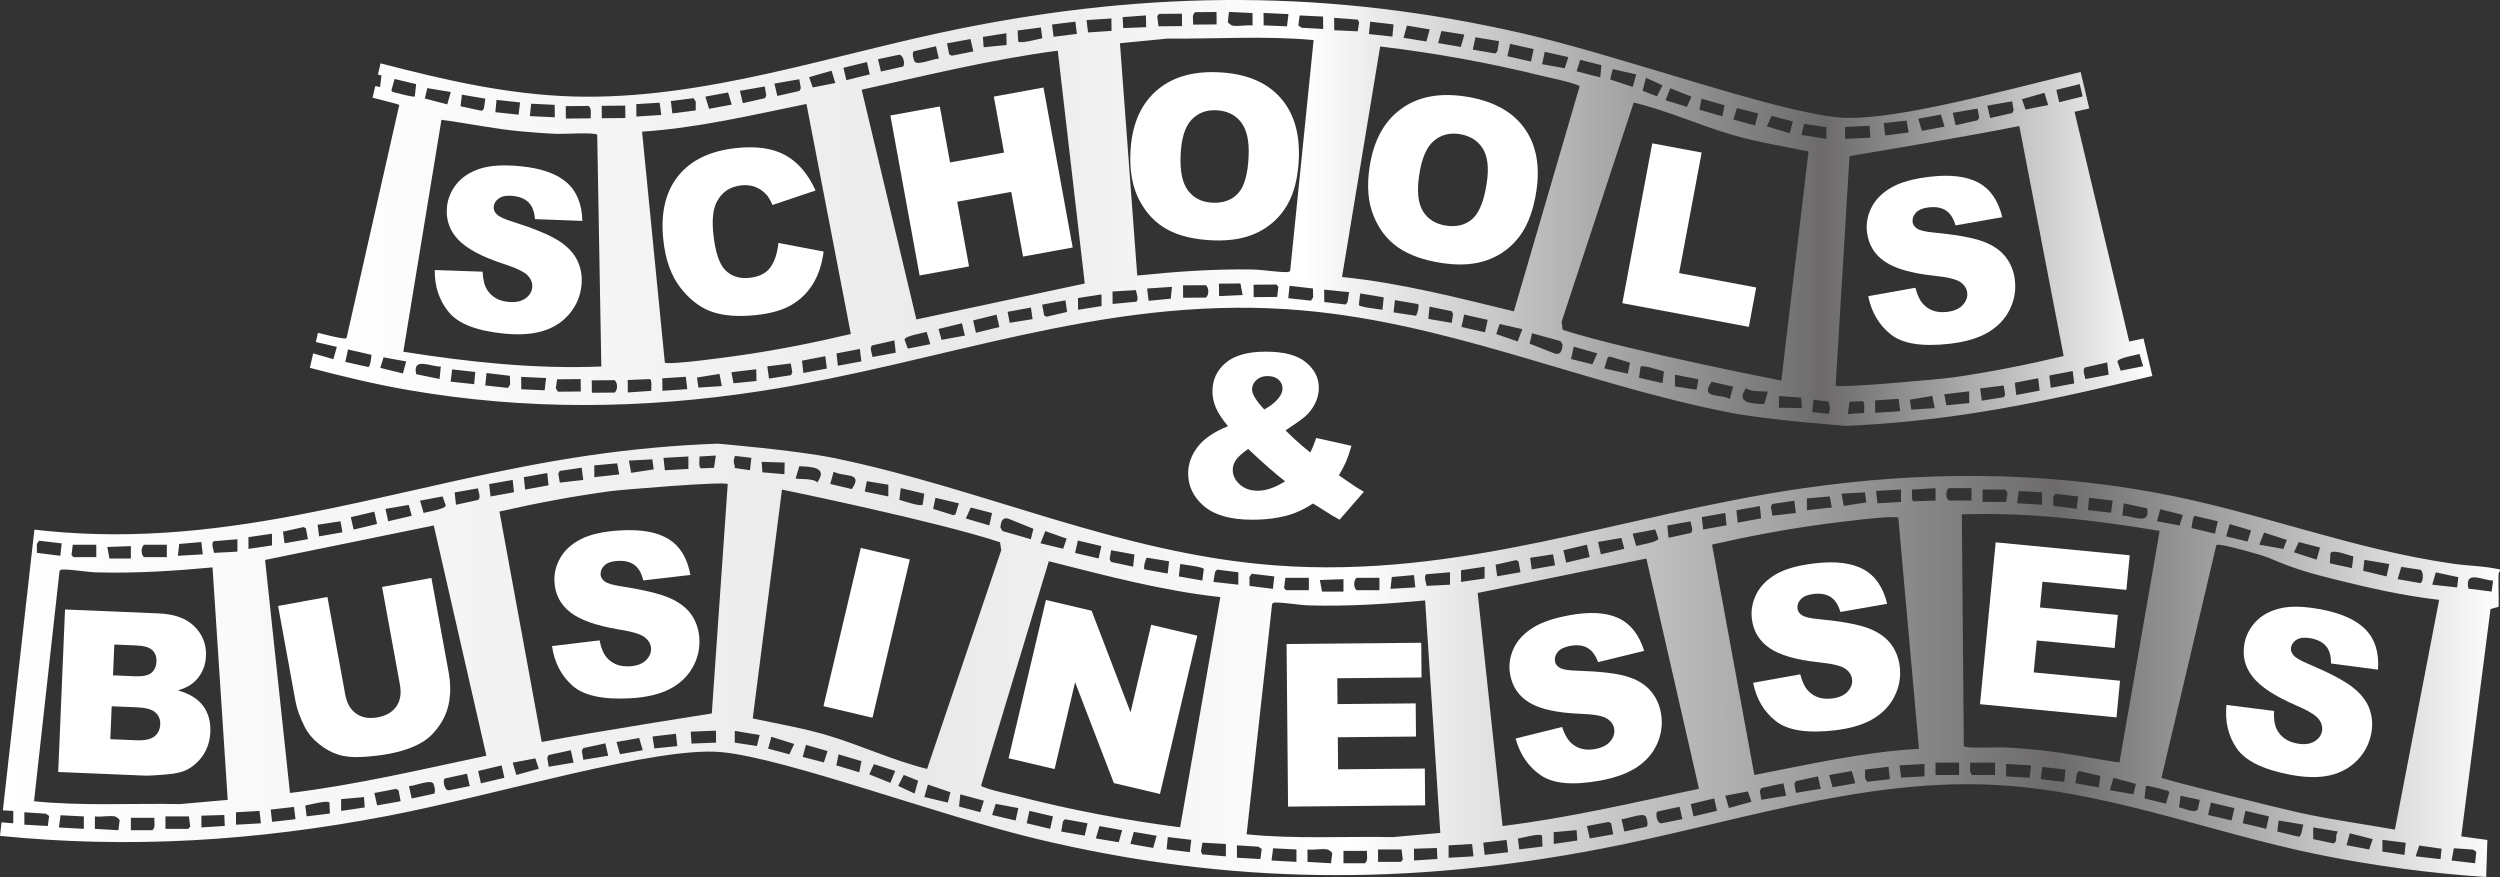 <?xml version="1.0" encoding="UTF-8"?> <svg xmlns="http://www.w3.org/2000/svg" xmlns:xlink="http://www.w3.org/1999/xlink" id="Layer_1" data-name="Layer 1" viewBox="0 0 792.315 277.962"><rect x="0" y="0" width="792.315" height="277.962" fill="#333333" stroke="none"/><defs><style> .cls-1 { fill: url(#linear-gradient-2); } .cls-2 { fill: url(#linear-gradient); } .cls-3 { fill: #fff; } </style><linearGradient id="linear-gradient" x1="0" y1="209.285" x2="792.315" y2="209.285" gradientUnits="userSpaceOnUse"><stop offset="0" stop-color="#fff"></stop><stop offset=".212" stop-color="#f3f2f3"></stop><stop offset=".369" stop-color="#e9e9ea"></stop><stop offset=".54" stop-color="#fff"></stop><stop offset=".822" stop-color="#6c6a6b"></stop><stop offset="1" stop-color="#fff"></stop></linearGradient><linearGradient id="linear-gradient-2" x1="98.197" y1="67.491" x2="682.139" y2="67.491" xlink:href="#linear-gradient"></linearGradient></defs><path class="cls-2" d="M.909,256.816l3.303.182v3.938h0s-3.729-.316-3.729-.316l-.482,4.289c40.728,4.09,80.786,1.75,123.036-6.369,34.675-6.663,85.227-22.144,105.697-20.163s68.937,20.13,100.145,27.57c60.686,14.468,117.274,14.822,178.46,3.064,40.143-7.714,81.279-21.928,122.554-20.355,36.311,1.384,69.754,15.014,104.894,22.184,17.498,3.569,35.318,5.916,53.143,7.122l.387-11.756-8.287-1.145,9.278-72.047,2.569-.718c.106-3.423-.142-6.884-.022-10.31.02-.583.457-.997.459-1.055.004-.146-.004-.291,0-.437-4.799-1.126-9.785-1.118-14.633-1.802-32.426-4.574-62.457-16.683-94.447-22.546-37.442-6.861-74.415-6.82-112.039-1.366-57.082,8.275-107.907,28.859-167.114,24.399-49.279-3.712-92.413-24.325-139.91-34.043-12.107-2.477-36.744-4.528-36.744-4.528-13.462.485-26.956,1.732-40.535,3.701-57.082,8.275-107.907,28.859-167.114,24.399-2.98-.224-5.937-.514-8.875-.856L.909,256.816ZM790.112,184.011h0l-.429,3.479-7.388-.94c-1.215-5.98,4.259-2.686,7.818-2.539ZM15.149,261.782h0l-7.427-.417-.005-3.932,6.797.439,1.063.718-.427,3.192ZM26.572,262.682l-7.897-.437.503-3.873,7.394.372v3.938ZM37.53,263.12l-7.455-.438.002-3.936c1.876.264,4.624-.363,6.357,0,.326.068,1.385.796,1.487,1.16l-.391,3.214ZM48.271,263.117h-6.795v-3.934h7.453c-.123,1.318.489,3.003-.658,3.934ZM59.672,262.68h-7.234v-3.934h7.453l.39,3.244-.609.69ZM63.841,262.239l-.025-3.73,7.274-.22.15,3.47-7.399.48ZM74.796,261.371v-3.938l7.451-.43.444,3.927-7.895.441ZM86.236,260.461h0l-.451-3.876,7.385-.851.484,3.889-7.418.838ZM97.181,258.721l-.429-3.434c1.207-.185,7.107-1.793,7.66-.932l.15,3.47-7.381.896ZM108.122,256.997l-.022-3.731,7.268-.652.215,3.29-7.461,1.093ZM119.525,255.254h0s-.884-3.934-.884-3.934l6.84-1.295.835.412.659,3.502-7.45,1.315ZM137.508,251.546l-7.022,1.521-.885-3.934c1.599.05,6.721-2.173,7.682-.882.313.42.946,2.846.225,3.295ZM142.473,250.423h0c-1.548.532-2.331-3.099-1.478-3.699l7.002-1.516.899,3.921-6.423,1.294ZM152.408,248.26h0l-.871-3.915,7.439-1.772.883,3.931-7.45,1.756ZM163.634,245.603h0s-1.149-3.902-1.149-3.902l7.172-1.343,1.12,3.277-7.142,1.968ZM173.897,243.002h0l-.466-2.838.449-.873,7.017-1.526.885,3.931-7.884,1.306ZM184.866,240.805h0l-.472-2.826.44-.882,7.024-1.518.885,3.932-7.876,1.294ZM196.494,239.024l-1.11-3.862,7.186-1.277,1.131,3.879-7.207,1.26ZM207.385,237.194l-.591-3.774,7.418-.888.452,3.925-7.279.737ZM219.153,235.663l-.247-3.785,7.999-.307.037,3.785-7.788.307ZM239.881,236.441l-7.026-1.086.017-3.719,7.885,1.308-.876,3.497ZM250.172,239.061l-6.733-1.797,1.019-3.762,7.242,2.278-1.528,3.281ZM261.116,241.624h-.001l-6.72-1.729,1.04-3.835,6.838,1.975-1.157,3.589ZM272.321,244.743l-7.27-2.168.714-3.499,7.249,2.144-.693,3.523ZM282.19,248.119l-6.691-2.706,1.464-3.237,6.744,2.159-1.517,3.784ZM289.855,251.503h0s-5.213-2.439-5.213-2.439l1.778-3.47,4.571,1.82-1.135,4.089ZM300.385,254.361h-.001l-7.436-1.767,1.129-3.95,7.131,2.425-.823,3.292ZM310.66,257.393h0l-6.723-1.762.416-3.877,7.47,2.007-1.162,3.632ZM310.954,248.863h0s21.441-70.994,21.441-70.994c17.94,4.515,35.889,9.358,54.367,11.366l-12.748,72.958c-17.25-2.217-34.437-5.46-51.27-9.799-3.16-.814-7.868-1.737-10.735-2.846-.401-.155-.919-.158-1.055-.685ZM321.866,260.043h0l-7.451-1.756,1.164-3.523,7.171,1.345-.883,3.934ZM332.826,262.666l-7.451-1.755.885-3.933,7.451,1.757-.885,3.931ZM343.774,264.84l-7.438-1.305.529-3.186.628-.715,7.177,1.284-.896,3.922ZM354.555,266.924h0s-7.257-1.204-7.257-1.204l1.157-3.901,7.179,1.285-1.078,3.82ZM365.464,268.731h-.001s-7.206-1.265-7.206-1.265l1.079-3.818,7.243,1.222-1.115,3.861ZM377.091,270.069h0s-7.367-.912-7.367-.912l.381-3.874,7.448.878-.462,3.908ZM388.515,271.407h-.001s-7.479-.633-7.479-.633l-.427-.894.475-2.82,7.432.409v3.938ZM399.452,272.254h0l-7.427-.417-.005-3.932,6.797.439,1.063.718-.427,3.192ZM410.875,273.154s-7.897-.437-7.897-.437l.503-3.873,7.394.372v3.938ZM421.834,273.592l-7.456-.438.002-3.936c1.876.264,4.624-.363,6.357,0,.326.068,1.385.796,1.487,1.16l-.391,3.214h0ZM432.574,273.589h-6.795v-3.934h7.453c-.123,1.318.489,3.003-.658,3.934ZM443.975,273.152h-7.234v-3.934h7.453l.39,3.244-.609.69ZM448.144,272.711l-.025-3.73,7.274-.22.15,3.47-7.399.48ZM459.099,271.843v-3.938l7.451-.43.444,3.927-7.895.441ZM470.539,270.933l-.451-3.876,7.385-.851.484,3.889-7.418.838ZM481.484,269.193l-.429-3.434c1.207-.185,7.107-1.793,7.66-.932l.15,3.47-7.381.896ZM492.425,267.469l-.022-3.731,7.268-.652.215,3.29-7.461,1.093ZM503.828,265.726h0s-.884-3.934-.884-3.934l6.84-1.295.835.412.659,3.502-7.45,1.315ZM521.811,262.018l-7.022,1.521-.885-3.934c1.599.05,6.721-2.173,7.682-.882.313.42.946,2.846.225,3.295ZM526.776,260.895h0c-1.548.532-2.331-3.099-1.478-3.699l7.002-1.516.899,3.921-6.423,1.294ZM536.711,258.732h0l-.871-3.915,7.439-1.772.883,3.931-7.45,1.756ZM547.937,256.075h-.001s-1.149-3.902-1.149-3.902l7.172-1.343,1.12,3.277-7.142,1.968ZM558.2,253.474h-.001l-.466-2.838.449-.873,7.017-1.526.885,3.931-7.884,1.306ZM569.169,251.277h-.001l-.472-2.826.44-.882,7.024-1.518.885,3.932-7.876,1.294ZM580.797,249.496l-1.11-3.862,7.186-1.277,1.131,3.879-7.207,1.26ZM591.792,247.77h0l-.718-1.06.024-2.818,7.418-.888.452,3.925-7.175.841ZM609.926,246.056l-7.408.386-.488-3.886,7.896-.438v3.938ZM620.884,245.617h-7.453v-3.934h7.453v3.934ZM632.284,245.617h-7.234c-1.146-.931-.535-2.615-.658-3.934h7.892v3.934ZM643.246,246.494l-7.457-.437v-3.938l7.893.442-.436,3.933ZM654.204,247.804h0s-7.454-.873-7.454-.873l.503-3.873,7.355.844-.404,3.902ZM665.163,249.551l-7.434-1.329.516-3.169.594-.695,6.796,1.525-.472,3.668ZM676.113,251.724l-7.441-1.3,1.149-3.903,7.103,1.919-.811,3.284ZM686.449,254.712h0s-6.806-1.673-6.806-1.673l.443-3.913c.361-.346,5.392,1.061,6.323,1.32.485.135.892.095,1.087.693l-1.047,3.573ZM696.524,256.55c-.996,1.309-4.555-.476-5.937-.662l.484-3.683,6.104,1.281-.652,3.064h0ZM707.239,260.03l-7.438-1.746.884-3.928,7.45,1.753-.896,3.921ZM718.213,262.665l-7.438-1.772.871-3.915,7.449,1.755-.882,3.932ZM728.535,265.182l-6.812-1.647.442-3.493,7.89,1.314c-.492.825-.505,3.686-1.52,3.826ZM739.501,267.295h0s-6.383-1.35-6.383-1.35l.007-3.721,7.891,1.319c-1.283,1.286.146,3.064-1.515,3.752ZM750.858,269.209l-7.192-1.347,1.052-3.77,7.248,1.845-1.108,3.272ZM762.029,270.932h0s-6.991-1.052-6.991-1.052l.01-3.724,7.387.937-.406,3.839ZM773.464,272.282h0s-7.896-.887-7.896-.887l1.154-3.428,7.07,1.015-.327,3.3ZM783.794,269.264h0s1.007.678,1.007.678l-.384,3.649-7.445-.882.717-3.886,6.104.441ZM771.979,181.399l7.134,1.532-.39,3.247-7.893-.879,1.149-3.9ZM761.024,179.65l6.007.917c1.171.358,1.04,4.005.039,4.245l-7.202-1.26,1.156-3.902ZM749.345,177.435h0s7.896,1.313,7.896,1.313l-.885,3.933-7.419-1.779.408-3.467ZM738.579,175.249h.001c.983-1.232,5.814.771,7.271,1.096l-.468,3.703-7.002-1.516.198-3.283ZM728.551,171.775l6.733,1.756-1.097,3.851-7.185-2.348,1.549-3.259ZM717.54,168.794l7.229,2.334-1.13,2.847-7.616-1.354,1.517-3.827ZM706.65,166.097h0s6.769,2.009,6.769,2.009l-1.099,3.517-6.804-1.633,1.134-3.893ZM703.847,172.718h0c2.408.258,13.259,3.215,15.512,4.201,7.441,3.257,12.766,4.757,20.861,6.774,10.797,2.691,21.731,5.151,32.806,6.417l-14.018,72.811c-9.818-1.737-19.749-3.085-29.502-5.201-8.037-1.744-44.022-10.722-44.469-11.227l17.369-73.686c.454-.334.954-.141,1.442-.089ZM695.624,163.515l7.25,1.685-.882,3.932-7.441-1.769c.112-.702.362-3.777,1.073-3.848ZM684.656,161.37h0s7.155,1.839,7.155,1.839l-1.062,3.329-7.159-1.36,1.066-3.808ZM673.06,159.511h0s7.393,1.589,7.393,1.589c1.182,5.631-4.68,2.25-7.835,2.347l.442-3.936ZM662.099,157.765h0l7.453.875-.5,3.874-7.333-.873.379-3.876ZM651.411,156.488h0s7.182.842,7.182.842l-.442,3.936-7.39-.94-.059-2.777.709-1.061ZM639.785,155.631l7.408.385v3.938l-7.896-.438.488-3.885ZM628.339,155.144h7.233l.681,1.103-.461,2.831h-7.453v-3.934ZM684.459,168.259l-12.747,73.392c-8.395-1.193-16.726-3.047-25.184-3.897-3.725-.374-7.647-.718-11.377-.896-1.965-.094-12.182.436-12.761-.391l-.632-73.457c21.073-.68,42,1.793,62.701,5.249ZM617.596,154.707h7.234v3.934h-7.234c-1.021-.873-1.021-3.06,0-3.934ZM605.984,155.15h-.001s7.451-.445,7.451-.445v3.938l-7.047.248c-.757-.537-.317-2.812-.403-3.741ZM602.472,155.142v3.938l-7.451.43-.445-3.927,7.896-.441ZM591.047,156.044l.428,3.19-7.139,1.095-.721-3.876,7.432-.409ZM579.909,157.311h0s.641,3.512.641,3.512l-7.888.872-.024-3.727,7.271-.657ZM577.76,166.133h0c3.156-.427,22.552-2.964,23.86-2.057l6.549,73.235c-17.657,1.007-34.894,4.951-52.174,8.309l-13.407-73.024c11.598-2.642,23.367-4.866,35.171-6.463ZM561.682,159.719l6.976-1.026.493,3.883-7.436.852-.472-2.826.44-.882h0ZM557.746,160.388h0s.399,3.895.399,3.895l-7.409,1.352-.431-3.926,7.441-1.321ZM546.785,162.572h.001l.408,3.906-7.42,1.343-.443-3.936,7.454-1.313ZM476.201,261.791h0s-7.888-73.862-7.888-73.862l53.464-10.92,16.674,72.971c-20.655,4.373-41.241,9.237-62.25,11.811ZM535.791,165.235h0c.085,1.01,1.06,2.934.043,3.687l-7.021,1.522-.408-3.905,7.385-1.304ZM524.579,167.794l1.004,2.881c-.131,1.167-5.745,1.973-7.022,2.358l-1.135-3.888,7.153-1.351ZM513.858,170.488l.927,3.444-7.436,1.743-.898-3.921,7.407-1.266ZM502.94,172.626h0s.87,3.913.87,3.913l-7.439,1.772-.882-3.932,7.451-1.753ZM492.204,175.68h.001l.642,3.487-7.405,1.296-.493-3.683,7.255-1.1ZM480.469,177.515l.771.347.646,3.491-7.405,1.296-.492-3.682,6.48-1.452ZM470.499,179.617h.001l.009,3.716-7.462,1.097-.01-3.716,7.462-1.097ZM452.06,181.996h0s7.482-.63,7.482-.63v3.938l-7.407.384c-.148-.958-1.02-3.055-.075-3.692ZM441.097,182.87l7.026-.613.435,3.9-7.873.458.413-3.745h-.001ZM429.945,183.116h7.234v3.934h-7.234c-1.021-.873-1.021-3.06,0-3.934ZM425.782,183.551l-.002,3.936h-6.796l-.683-3.666,7.481-.27ZM407.365,183.116h7.453v3.934h-7.234l-.624-.711.405-3.223ZM396.686,181.837h0s7.173.844,7.173.844l-.442,3.932-7.402-.922-.047-2.794.718-1.06ZM403.171,191.394h0c.299-.441.839-.436,1.324-.432,3.183.03,7.299.825,10.524.913,12.216.334,24.504-.457,36.639-1.575l4.813,73.67-15.11,1.332c-15.43-.283-30.926.666-46.275-.891l8.084-73.017ZM385.096,181.241h0s.618-.718.618-.718l6.747.843v3.937l-7.897-.878.532-3.184ZM374.046,178.743c1.153.205,7.3.904,7.47,1.604l-.465,3.646-7.447-1.314.442-3.936ZM363.495,176.75l7.022,1.139-.453,3.88-7.37-1.325c-.345-.501.277-3.351.801-3.694ZM352.134,174.387l7.398,1.34-.414,3.876-7.003-1.504-.447-.875.466-2.837ZM341.604,171.315h0s7.451,1.752,7.451,1.752l-.898,3.921-7.435-1.742.882-3.931ZM331.284,168.316h0s6.771,2.4,6.771,2.4l-1.116,3.192-7.179-1.722,1.524-3.87ZM319.423,164.326h.001l8.09,3.263-.824,3.291-9.017-2.591-.629-1.137c.172-1.515.442-3.24,2.379-2.826ZM307.669,160.849l6.736,1.747-.87,3.914-7.449-2.192,1.583-3.469ZM296.459,157.776l7.437,1.742-1.1,3.523-.68.225-6.375-1.985.718-3.505ZM285.481,154.705l7.453,1.752-.5,3.43c-.543.882-6.207-1.201-7.411-1.472l.458-3.71ZM274.728,152.504h0s6.813,1.106,6.813,1.106l-.007,3.721-7.456-1.531.65-3.296ZM264.211,149.476c3.113,1.839,9.636-.033,5.731,5.524l-6.814-1.621,1.083-3.903ZM253.317,147.766h.001c3.694.135,9.342.271,5.639,5.174-.651-1.406-6.549-1.046-6.801-1.293l1.161-3.881ZM248.677,146.593l-.074,3.693-6.989-.599-.224-3.312,7.287.218ZM247.831,155.163s48.902,10.01,69.114,16.688l.369,2.535-23.491,69.305c-10.693-2.638-20.939-7.466-31.486-10.626-7.67-2.298-15.936-3.68-23.774-5.369l9.268-72.532ZM232.855,144.826v-.348l5.272.617-.439,3.933-4.833-.697v-.75c-.421-.808-.421-1.945,0-2.754ZM221.681,144.678h0s5.186-.31,5.186-.31l-.582,3.903-4.201.148c-.757-.537-.317-2.812-.403-3.741ZM218.169,144.67v3.938l-7.451.43-.445-3.927,7.896-.441ZM206.744,145.572l.428,3.19-7.139,1.095-.721-3.876,7.432-.409ZM195.606,146.839h0s.641,3.512.641,3.512l-7.888.872-.024-3.727,7.271-.657ZM193.457,155.661h0c3.156-.427,35.873-3.158,37.181-2.251l-5.053,72.702s-37.997,5.947-53.893,9.036l-13.407-73.024c11.598-2.642,23.367-4.866,35.171-6.463ZM177.379,149.247l6.976-1.026.493,3.883-7.436.852-.472-2.826.44-.882h0ZM173.443,149.916h0s.399,3.895.399,3.895l-7.409,1.352-.431-3.926,7.441-1.321ZM162.482,152.1h0l.408,3.906-7.42,1.343-.443-3.936,7.454-1.313ZM91.898,251.319h0s-7.888-73.862-7.888-73.862l53.464-10.92,16.674,72.971c-20.655,4.373-41.241,9.237-62.25,11.811ZM151.488,154.763h0c.085,1.01,1.06,2.934.043,3.687l-7.021,1.522-.408-3.905,7.385-1.304ZM140.276,157.322h0l1.004,2.881c-.131,1.167-5.745,1.973-7.022,2.358l-1.135-3.888,7.153-1.351ZM129.555,160.016l.927,3.444-7.436,1.743-.898-3.921,7.407-1.266ZM118.637,162.154h0s.87,3.913.87,3.913l-7.439,1.772-.882-3.932,7.451-1.753ZM107.901,165.208h0l.642,3.487-7.405,1.296-.493-3.683,7.255-1.1ZM96.166,167.043l.771.347.646,3.491-7.405,1.296-.492-3.682s6.48-1.452,6.48-1.452ZM86.196,169.145h0l.009,3.716-7.462,1.097-.01-3.716,7.462-1.097ZM67.757,171.524h0s7.482-.63,7.482-.63v3.938l-7.407.384c-.148-.958-1.02-3.055-.075-3.692ZM56.794,172.398l7.026-.613.435,3.9-7.873.458.413-3.745h0ZM45.642,172.644h7.234v3.934h-7.234c-1.021-.873-1.021-3.06,0-3.934ZM41.479,173.079h0l-.002,3.936h-6.796l-.683-3.666,7.481-.27ZM23.062,172.644h7.453v3.934h-7.234l-.624-.711.405-3.223ZM20.193,180.49c3.183.03,7.299.825,10.524.913,12.216.334,24.504-.457,36.639-1.575l4.813,73.67-15.11,1.332c-15.43-.283-30.926.666-46.275-.891l8.084-73.017h0c.299-.441.839-.436,1.324-.432ZM19.556,172.209l-.442,3.932-7.402-.922-.047-2.794.718-1.06h0s7.173.844,7.173.844Z"></path><path class="cls-3" d="M20.609,193.163l29.787,1.25c4.964.208,8.724,1.598,11.278,4.168,2.554,2.57,3.756,5.67,3.604,9.3-.128,3.044-1.186,5.615-3.174,7.713-1.326,1.399-3.223,2.469-5.694,3.21,3.663,1.046,6.321,2.688,7.974,4.927s2.412,4.998,2.275,8.276c-.112,2.669-.833,5.044-2.164,7.122-1.331,2.079-3.099,3.694-5.306,4.845-1.367.717-3.405,1.194-6.112,1.433-3.602.318-5.989.452-7.16.403l-27.468-1.153,2.161-51.493ZM34.965,234.265l8.114.341c2.74.114,4.692-.29,5.856-1.215,1.165-.924,1.782-2.206,1.85-3.846.064-1.521-.441-2.769-1.514-3.74-1.074-.972-3.003-1.517-5.79-1.633l-8.079-.339-.438,10.432ZM35.814,214.034l6.919.29c2.482.104,4.227-.25,5.235-1.064,1.007-.814,1.545-2.029,1.613-3.645.063-1.498-.375-2.69-1.31-3.574-.937-.884-2.611-1.376-5.023-1.478l-7.025-.295-.41,9.766Z"></path><path class="cls-3" d="M121.09,186.018l15.633-2.854,5.516,30.207c.547,2.996.597,5.909.148,8.741-.447,2.832-1.487,5.427-3.117,7.783-1.63,2.357-3.467,4.139-5.51,5.345-2.838,1.685-6.389,2.917-10.654,3.696-2.468.451-5.19.769-8.171.956-2.979.187-5.543-.053-7.689-.721-2.146-.667-4.206-1.797-6.176-3.39-1.971-1.592-3.438-3.336-4.404-5.231-1.558-3.049-2.563-5.817-3.018-8.306l-5.516-30.207,15.632-2.854,5.647,30.926c.504,2.764,1.665,4.785,3.482,6.059,1.817,1.276,4.086,1.664,6.807,1.167,2.698-.493,4.673-1.645,5.927-3.457,1.254-1.812,1.624-4.123,1.11-6.933l-5.647-30.926Z"></path><path class="cls-3" d="M174.949,204.762l15.073-1.812c.468,2.438,1.242,4.272,2.322,5.501,1.756,1.989,4.155,2.896,7.197,2.723,2.27-.129,3.989-.762,5.156-1.897,1.168-1.135,1.711-2.404,1.631-3.808-.076-1.333-.729-2.494-1.959-3.48-1.23-.986-4.002-1.825-8.313-2.518-7.062-1.168-12.155-2.967-15.274-5.395-3.145-2.426-4.83-5.651-5.061-9.676-.151-2.644.473-5.186,1.871-7.625,1.397-2.439,3.598-4.419,6.598-5.941,2.999-1.521,7.18-2.435,12.538-2.741,6.575-.375,11.658.561,15.249,2.808,3.591,2.248,5.867,6.021,6.827,11.318l-14.938,1.734c-.53-2.294-1.463-3.931-2.798-4.911-1.336-.98-3.127-1.406-5.373-1.277-1.849.106-3.219.577-4.109,1.415-.892.838-1.305,1.817-1.241,2.94.047.819.476,1.535,1.285,2.146.788.636,2.603,1.166,5.443,1.59,7.035,1.101,12.101,2.332,15.194,3.692,3.094,1.361,5.391,3.138,6.89,5.328,1.498,2.192,2.328,4.691,2.488,7.5.188,3.299-.55,6.394-2.216,9.282-1.666,2.89-4.096,5.147-7.29,6.773-3.194,1.626-7.282,2.582-12.267,2.867-8.752.5-14.908-.838-18.47-4.015-3.562-3.177-5.715-7.35-6.455-12.519Z"></path><path class="cls-3" d="M272.81,173.649l15.535,3.665-11.834,50.162-15.535-3.665,11.834-50.162Z"></path><path class="cls-3" d="M331.482,190.148l14.474,3.415,12.341,32.207,6.547-27.752,14.61,3.447-11.834,50.162-14.61-3.447-12.288-31.974-6.498,27.543-14.577-3.439,11.834-50.162Z"></path><path class="cls-3" d="M407.75,204.095l42.678-.386.1,11.003-26.717.242.074,8.191,24.784-.225.095,10.511-24.784.225.092,10.16,27.491-.249.105,11.671-43.451.394-.466-51.537Z"></path><path class="cls-3" d="M480.338,234.055l14.735-3.655c.765,2.362,1.759,4.087,2.982,5.173,1.987,1.758,4.481,2.362,7.479,1.815,2.236-.408,3.864-1.247,4.883-2.518,1.019-1.27,1.402-2.597,1.149-3.98-.24-1.314-1.031-2.385-2.373-3.212-1.344-.827-4.196-1.318-8.561-1.475-7.152-.29-12.428-1.447-15.822-3.472-3.419-2.021-5.49-5.014-6.214-8.979-.477-2.605-.171-5.205.916-7.797,1.087-2.593,3.026-4.829,5.815-6.708,2.79-1.879,6.825-3.301,12.104-4.266,6.479-1.183,11.639-.88,15.479.908s6.564,5.252,8.17,10.391l-14.609,3.562c-.81-2.211-1.937-3.72-3.383-4.528s-3.275-1.01-5.489-.606c-1.821.333-3.123.97-3.904,1.911s-1.07,1.964-.868,3.071c.147.807.66,1.464,1.539,1.97.859.534,2.726.837,5.598.908,7.117.225,12.295.823,15.533,1.792,3.238.969,5.737,2.449,7.494,4.439s2.889,4.368,3.394,7.136c.594,3.25.242,6.412-1.056,9.484-1.297,3.073-3.431,5.612-6.399,7.62-2.97,2.007-6.909,3.459-11.819,4.356-8.624,1.574-14.898,1.005-18.825-1.709-3.926-2.713-6.576-6.589-7.948-11.628Z"></path><path class="cls-3" d="M555.606,216.393l14.944-2.678c.607,2.407,1.486,4.194,2.635,5.358,1.868,1.885,4.316,2.652,7.343,2.304,2.259-.26,3.938-.99,5.038-2.191,1.101-1.2,1.57-2.499,1.409-3.896-.152-1.327-.872-2.448-2.156-3.361-1.286-.914-4.101-1.592-8.445-2.035-7.118-.76-12.306-2.262-15.56-4.506-3.278-2.241-5.147-5.364-5.609-9.369-.303-2.631.173-5.205,1.429-7.72,1.255-2.515,3.337-4.619,6.244-6.311s7.027-2.845,12.359-3.459c6.543-.754,11.671-.111,15.386,1.925,3.715,2.038,6.204,5.673,7.468,10.906l-14.812,2.592c-.662-2.259-1.688-3.84-3.077-4.741-1.39-.902-3.202-1.224-5.437-.966-1.84.212-3.181.762-4.021,1.649-.842.888-1.198,1.89-1.069,3.007.094.815.562,1.504,1.406,2.068.823.589,2.665,1.014,5.525,1.274,7.087.693,12.215,1.63,15.383,2.811,3.167,1.18,5.562,2.821,7.185,4.922,1.622,2.102,2.595,4.549,2.917,7.343.378,3.283-.182,6.415-1.678,9.395-1.497,2.98-3.793,5.374-6.888,7.182-3.096,1.807-7.122,2.997-12.081,3.568-8.709,1.003-14.932.022-18.671-2.944s-6.128-7.008-7.166-12.126Z"></path><path class="cls-3" d="M705.638,223.408l15.061,1.915c-.14,2.479.164,4.446.911,5.901,1.22,2.357,3.326,3.822,6.318,4.395,2.232.427,4.054.233,5.463-.583s2.246-1.915,2.51-3.297c.251-1.312-.1-2.597-1.053-3.853s-3.436-2.744-7.449-4.467c-6.565-2.854-11.065-5.84-13.5-8.954-2.458-3.119-3.307-6.658-2.55-10.618.498-2.601,1.722-4.914,3.672-6.938,1.95-2.025,4.565-3.41,7.847-4.155,3.279-.744,7.556-.612,12.828.396,6.468,1.237,11.169,3.384,14.105,6.438,2.936,3.056,4.223,7.27,3.863,12.641l-14.909-1.957c.044-2.354-.461-4.169-1.518-5.445-1.058-1.275-2.69-2.125-4.9-2.548-1.818-.348-3.262-.224-4.33.371-1.068.596-1.708,1.445-1.919,2.55-.154.807.087,1.604.723,2.394.609.809,2.24,1.766,4.893,2.868,6.555,2.782,11.167,5.21,13.837,7.282,2.669,2.074,4.464,4.357,5.384,6.847.919,2.491,1.115,5.117.587,7.88-.621,3.246-2.092,6.066-4.411,8.463-2.32,2.396-5.227,3.993-8.721,4.792s-7.691.729-12.595-.208c-8.61-1.647-14.255-4.445-16.936-8.395-2.681-3.948-3.751-8.521-3.211-13.715Z"></path><path class="cls-3" d="M632.483,171.877l42.481,4.111-1.06,10.953-26.595-2.574-.789,8.153,24.67,2.388-1.013,10.463-24.67-2.388-.979,10.113,27.364,2.648-1.125,11.617-43.251-4.186,4.964-51.3Z"></path><path class="cls-3" d="M137.782,85.583l15.173.515c.09,2.481.574,4.413,1.453,5.793,1.431,2.234,3.664,3.498,6.697,3.791,2.262.219,4.058-.143,5.386-1.086,1.327-.943,2.059-2.114,2.194-3.514.129-1.33-.339-2.576-1.404-3.738-1.065-1.163-3.675-2.417-7.831-3.761-6.801-2.235-11.557-4.792-14.269-7.668-2.736-2.879-3.909-6.323-3.521-10.337.255-2.635,1.26-5.052,3.015-7.248,1.754-2.197,4.23-3.817,7.428-4.862,3.197-1.044,7.467-1.308,12.81-.791,6.555.635,11.435,2.337,14.641,5.107,3.205,2.771,4.876,6.848,5.015,12.229l-15.026-.571c-.173-2.348-.845-4.107-2.014-5.28-1.17-1.173-2.875-1.868-5.114-2.085-1.843-.178-3.27.078-4.278.77-1.009.691-1.567,1.597-1.676,2.716-.079.817.235,1.59.941,2.316.681.75,2.393,1.552,5.136,2.405,6.784,2.163,11.601,4.154,14.451,5.973,2.85,1.817,4.848,3.925,5.993,6.319,1.146,2.395,1.583,4.991,1.312,7.791-.318,3.289-1.521,6.234-3.61,8.834-2.088,2.601-4.834,4.46-8.24,5.578s-7.591,1.438-12.561.956c-8.725-.844-14.604-3.108-17.639-6.792-3.034-3.685-4.522-8.138-4.464-13.36Z"></path><path class="cls-3" d="M246.708,77.001l14.325,2.716c-.517,3.992-1.639,7.399-3.365,10.223-1.727,2.824-4.004,5.059-6.834,6.704s-6.54,2.712-11.132,3.201c-5.57.594-10.206.27-13.91-.973-3.703-1.243-7.053-3.765-10.052-7.567-2.998-3.803-4.835-8.884-5.513-15.242-.903-8.477.657-15.233,4.682-20.267,4.023-5.034,10.161-7.991,18.411-8.87,6.455-.688,11.67.077,15.642,2.293,3.972,2.216,7.143,5.933,9.515,11.148l-13.652,4.602c-.655-1.509-1.29-2.597-1.902-3.262-1.016-1.117-2.199-1.934-3.55-2.45-1.352-.515-2.819-.689-4.404-.521-3.589.383-6.186,2.119-7.788,5.209-1.218,2.296-1.581,5.737-1.093,10.321.605,5.681,1.883,9.482,3.832,11.405s4.484,2.717,7.608,2.384c3.029-.323,5.228-1.417,6.597-3.284,1.369-1.866,2.229-4.457,2.584-7.771Z"></path><path class="cls-3" d="M282.185,36.599l15.667-2.861,3.239,17.742,17.12-3.126-3.24-17.742,15.736-2.874,9.258,50.701-15.735,2.874-3.745-20.509-17.12,3.126,3.745,20.509-15.667,2.861-9.258-50.701Z"></path><path class="cls-3" d="M358.258,48.44c.353-8.406,2.969-14.853,7.849-19.34,4.88-4.487,11.5-6.555,19.86-6.204,8.571.359,15.078,2.938,19.521,7.733,4.443,4.796,6.491,11.339,6.143,19.628-.252,6.019-1.473,10.911-3.66,14.678-2.187,3.768-5.24,6.643-9.159,8.624-3.918,1.982-8.735,2.854-14.448,2.613-5.808-.243-10.575-1.37-14.303-3.38-3.728-2.01-6.69-5.066-8.887-9.17-2.198-4.104-3.169-9.164-2.917-15.183ZM374.167,49.178c-.218,5.198.591,8.975,2.428,11.326,1.837,2.353,4.417,3.599,7.743,3.738,3.419.144,6.111-.857,8.079-3.004,1.966-2.146,3.071-6.099,3.312-11.859.204-4.848-.626-8.431-2.487-10.749-1.861-2.317-4.466-3.548-7.815-3.688-3.208-.134-5.832.894-7.871,3.083-2.039,2.19-3.168,5.908-3.389,11.153Z"></path><path class="cls-3" d="M434.046,52.99c1.254-8.32,4.546-14.448,9.881-18.386,5.333-3.937,12.137-5.282,20.411-4.035,8.482,1.277,14.675,4.54,18.578,9.785s5.236,11.971,4,20.174c-.897,5.957-2.636,10.69-5.214,14.2-2.579,3.511-5.923,6.041-10.032,7.591-4.108,1.55-8.991,1.898-14.645,1.046-5.748-.866-10.367-2.498-13.857-4.896-3.491-2.398-6.107-5.756-7.851-10.071-1.745-4.316-2.167-9.451-1.27-15.408ZM449.784,55.433c-.775,5.145-.376,8.985,1.197,11.521,1.574,2.536,4.006,4.053,7.297,4.548,3.384.51,6.167-.196,8.354-2.119,2.186-1.922,3.708-5.733,4.567-11.435.723-4.798.283-8.449-1.318-10.954-1.602-2.504-4.06-4.007-7.374-4.506-3.175-.479-5.894.262-8.156,2.22-2.263,1.958-3.784,5.533-4.566,10.725Z"></path><path class="cls-3" d="M523.647,45.425l15.654,2.931-7.149,38.185,24.431,4.574-2.335,12.475-40.085-7.505,9.485-50.659Z"></path><path class="cls-3" d="M592.093,93.871l14.944-2.677c.607,2.407,1.485,4.193,2.634,5.358,1.868,1.885,4.316,2.652,7.344,2.304,2.258-.26,3.938-.99,5.038-2.191,1.101-1.2,1.57-2.499,1.409-3.896-.153-1.327-.872-2.448-2.157-3.361-1.285-.913-4.1-1.592-8.444-2.035-7.118-.76-12.306-2.263-15.56-4.506-3.278-2.241-5.148-5.364-5.609-9.369-.304-2.631.173-5.205,1.428-7.72s3.337-4.619,6.245-6.311c2.906-1.691,7.026-2.845,12.358-3.459,6.543-.754,11.672-.112,15.387,1.925,3.715,2.038,6.203,5.672,7.467,10.906l-14.812,2.591c-.661-2.259-1.687-3.84-3.076-4.742-1.391-.901-3.202-1.223-5.438-.965-1.84.212-3.18.761-4.021,1.649-.841.887-1.197,1.889-1.068,3.007.094.815.562,1.505,1.406,2.068.822.59,2.664,1.015,5.525,1.274,7.087.693,12.214,1.63,15.382,2.811,3.167,1.18,5.563,2.821,7.185,4.922,1.623,2.102,2.596,4.549,2.917,7.343.379,3.283-.181,6.415-1.678,9.395-1.497,2.98-3.793,5.374-6.887,7.182-3.096,1.807-7.122,2.997-12.081,3.568-8.709,1.003-14.932.022-18.671-2.944-3.739-2.967-6.129-7.009-7.166-12.127Z"></path><path class="cls-1" d="M679.336,107.271l-4.531.968-17.334-72.817c1.558-.345,3.114-.695,4.671-1.044l-2.73-11.576c-29.519,7.299-61.283,15.762-76.513,14.427-20.488-1.796-69.117-19.505-100.391-26.663-60.814-13.918-117.403-13.76-178.48-1.448-40.072,8.077-81.077,22.663-122.365,21.463-20.992-.61-41.063-5.32-61.062-10.509l-.824,3.547c.443.134.836.243,1.129.279l-.451,3.687-1.528-.306-.854,3.68c4.911,1.229,8.332,2.132,8.469,2.284l-16.701,73.84c-.451.338-.953.15-1.441.102h0c-1.18-.116-4.393-.861-7.629-1.705l-.676,2.913,6.66,1.535-1.099,3.903h0s-6.397-1.836-6.397-1.836l-1.063,4.579c10.217,2.678,20.489,5.173,30.966,6.996,37.503,6.522,74.474,6.146,112.047.352,57.005-8.791,107.641-29.835,166.886-25.911,49.311,3.266,92.629,23.488,140.212,32.775,12.129,2.367,36.783,4.196,36.783,4.196,13.457-.607,26.939-1.976,40.5-4.068,19.39-2.99,38.043-7.397,56.549-11.757l-2.804-11.886ZM659.132,26.655h0l.906,3.907-7.423,1.839-.919-3.923,7.434-1.823ZM647.931,29.413h0s1.184,3.891,1.184,3.891l-7.16,1.408-1.15-3.267,7.124-2.033ZM637.691,32.107h0l.492,2.834-.441.877-7.003,1.589-.921-3.923,7.872-1.377ZM626.743,34.403h0s.498,2.822.498,2.822l-.432.886-7.01,1.582-.92-3.924,7.864-1.365ZM615.132,36.29l1.145,3.852-7.174,1.342-1.166-3.869,7.195-1.325ZM604.258,38.218l.625,3.768-7.41.955-.487-3.921,7.273-.803ZM592.504,39.856l.281,3.782-7.995.38-.071-3.785,7.785-.377ZM571.77,39.265l7.036,1.022.017,3.719-7.896-1.237.844-3.505ZM561.456,36.739l6.749,1.736-.985,3.771-7.262-2.212,1.498-3.295ZM550.489,34.275h.001l6.735,1.668-1.005,3.844-6.856-1.913,1.124-3.599ZM539.256,31.258l7.29,2.102-.682,3.505-7.268-2.078.661-3.529ZM529.357,27.971l6.715,2.645-1.435,3.25-6.763-2.098,1.483-3.798ZM521.662,24.656h0s0,0,0,0l5.235,2.391-1.747,3.486-4.587-1.779,1.098-4.099ZM511.106,21.894h.001l7.452,1.7-1.093,3.96-7.153-2.36.793-3.299ZM500.804,18.955h0l6.739,1.701-.381,3.881-7.488-1.939,1.129-3.642ZM500.588,27.487h0s-20.798,71.185-20.798,71.185c-17.98-4.352-35.972-9.033-54.468-10.873l12.087-73.07c17.269,2.061,34.485,5.148,51.357,9.335,3.167.785,7.883,1.666,10.76,2.749.402.151.92.15,1.061.675ZM489.575,16.407h0s7.467,1.688,7.467,1.688l-1.132,3.533-7.183-1.28.847-3.942ZM478.592,13.883l7.467,1.688-.849,3.941-7.467-1.689.849-3.939ZM467.624,11.808l7.449,1.238-.5,3.191-.621.721-7.188-1.219.86-3.93ZM456.825,9.822h0s7.268,1.138,7.268,1.138l-1.122,3.911-7.19-1.22,1.043-3.83ZM445.9,8.114h.001s7.217,1.2,7.217,1.2l-1.044,3.828-7.254-1.156,1.08-3.871ZM434.261,6.881h0s7.375.845,7.375.845l-.346,3.877-7.456-.811.427-3.912ZM422.827,5.646h0s7.484.565,7.484.565l.435.89-.449,2.824-7.435-.342-.036-3.938h.001ZM408.351,4.467l-.468,3.877-7.397-.305-.036-3.938s7.901.365,7.901.365ZM389.488,3.763l7.46.371.034,3.936c-1.878-.247-4.621.405-6.357.057-.327-.065-1.392-.783-1.497-1.146l.362-3.217h0ZM378.749,3.863l6.795-.062.036,3.934-7.453.067c.111-1.319-.516-2.998.622-3.94ZM367.352,4.403l7.234-.065.036,3.934-7.453.067-.419-3.24.603-.695ZM363.187,4.882l.059,3.73-7.272.286-.181-3.469,7.394-.547ZM340.809,6.863l.486,3.872-7.377.918-.519-3.884,7.41-.905ZM329.881,8.702l.46,3.43c-1.205.196-7.091,1.857-7.651,1.001l-.181-3.469,7.373-.963ZM318.956,10.525l.056,3.731-7.262.718-.245-3.288,7.451-1.16ZM307.569,12.371h0s.92,3.926.92,3.926l-6.828,1.357-.839-.404-.691-3.496,7.438-1.382ZM289.62,16.241l7.008-1.584.921,3.926c-1.599-.036-6.701,2.234-7.674.951-.317-.417-.972-2.837-.255-3.293ZM284.666,17.409h0c1.543-.546,2.359,3.078,1.511,3.685l-6.988,1.579-.934-3.913,6.411-1.352ZM274.75,19.662h0s.906,3.907.906,3.907l-7.423,1.839-.919-3.923,7.434-1.823ZM263.549,22.421h.001s1.184,3.891,1.184,3.891l-7.16,1.408-1.15-3.267,7.124-2.033ZM253.31,25.114h.001l.492,2.834-.441.877-7.003,1.589-.921-3.923,7.872-1.377ZM242.361,27.411h.001l.497,2.822-.432.886-7.01,1.581-.921-3.924,7.864-1.365ZM230.75,29.297l1.145,3.852-7.174,1.342-1.166-3.869,7.195-1.325ZM219.771,31.122h0l.728,1.053v2.818s-7.408.955-7.408.955l-.487-3.921,7.167-.906ZM209.057,32.547l.523,3.881-7.892.509-.036-3.938,7.404-.453ZM186.534,33.576c1.154.921.559,2.61.694,3.928l-7.892.071-.036-3.934,7.234-.065ZM168.331,32.864l7.461.369.036,3.938-7.897-.371.4-3.937ZM157.361,31.653h0s7.462.805,7.462.805l-.468,3.877-7.362-.777.369-3.905ZM146.387,30.005l7.446,1.262-.487,3.173-.588.7-6.81-1.463.439-3.672ZM135.418,27.932l7.453,1.232-1.114,3.913-7.12-1.855.781-3.291ZM125.134,29.303c-.486-.131-.893-.087-1.093-.683l1.015-3.582h0s6.821,1.611,6.821,1.611l-.408,3.917c-.358.349-5.401-1.012-6.335-1.263ZM116.706,116.314l-7.265-1.619.846-3.94,7.457,1.702c-.106.703-.328,3.78-1.038,3.858ZM127.693,118.359h0s-7.171-1.774-7.171-1.774l1.032-3.339,7.171,1.295-1.031,3.818ZM139.305,120.113h0s-7.407-1.522-7.407-1.522c-1.233-5.62,4.659-2.292,7.813-2.418l-.406,3.94ZM150.282,121.76h0l-7.461-.807.465-3.878,7.341.807-.344,3.879ZM160.981,122.94h0s-7.189-.777-7.189-.777l.406-3.94,7.398.873.084,2.776-.699,1.067ZM172.614,123.692l-7.411-.318-.036-3.938,7.9.367-.453,3.889ZM176.831,124.141l-.691-1.097.435-2.835,7.453-.068.036,3.934-7.233.065ZM127.827,111.469l12.082-73.504c8.405,1.117,16.753,2.896,25.218,3.669,3.728.34,7.653.649,11.385.793,1.966.076,12.178-.546,12.764.276l1.297,73.448c-21.066.871-42.014-1.413-62.746-4.681ZM194.81,124.415l-7.234.065-.036-3.934,7.234-.065c1.029.864,1.049,3.051.036,3.934ZM190.735,37.472l-.036-3.934,7.453-.068.036,3.934-7.453.067ZM206.418,123.867h.001s-7.447.512-7.447.512l-.036-3.938,7.044-.312c.762.53.342,2.809.437,3.737ZM209.93,123.843l-.036-3.938,7.447-.497.481,3.923-7.892.512ZM221.346,122.838l-.457-3.186,7.129-1.16.756,3.869-7.428.476ZM232.472,121.47h0s-.673-3.506-.673-3.506l7.88-.943.058,3.727-7.265.723ZM234.541,112.629h0c-3.152.456-22.524,3.168-23.84,2.273l-7.212-73.173c17.647-1.167,34.848-5.267,52.097-8.781l14.067,72.9c-11.574,2.747-23.322,5.077-35.111,6.781ZM250.677,118.897l-6.966,1.089-.528-3.878,7.428-.919.497,2.822-.432.886h0ZM254.607,118.193h0s-.434-3.891-.434-3.891l7.396-1.419.467,3.922-7.429,1.388ZM265.547,115.909h-.001l-.443-3.902,7.407-1.41.479,3.932-7.442,1.38ZM335.23,16.056h0s8.556,73.788,8.556,73.788l-53.363,11.403-17.334-72.817c20.615-4.56,41.156-9.61,62.141-12.374ZM276.517,113.147h0c-.094-1.009-1.086-2.924-.076-3.686l7.007-1.586.443,3.901-7.373,1.371ZM287.705,110.487l-1.03-2.872c.12-1.168,5.727-2.025,7-2.422l1.17,3.878-7.141,1.416ZM298.401,107.696l-.958-3.435,7.42-1.81.933,3.913-7.395,1.333ZM309.299,105.459h0s-.905-3.905-.905-3.905l7.423-1.839.917,3.924-7.435,1.82ZM320.007,102.308h-.001s-.674-3.481-.674-3.481l7.393-1.363.526,3.678-7.245,1.166ZM331.725,100.367l-.774-.34-.678-3.485,7.393-1.363.525,3.677-6.467,1.511ZM341.676,98.175h-.001l-.043-3.716,7.452-1.164.044,3.716-7.452,1.164ZM344.829,10.284l-.479-3.923,7.891-.512.036,3.938-7.447.497ZM360.093,95.629h0s-7.476.698-7.476.698l-.036-3.938,7.403-.451c.157.957,1.048,3.046.108,3.691ZM371.047,94.656l-7.02.677-.47-3.896,7.869-.529-.379,3.749h.001ZM382.197,94.309l-7.234.065-.036-3.934,7.234-.065c1.029.864,1.049,3.051.036,3.934ZM386.355,93.836l-.034-3.936,6.796-.062.716,3.66-7.478.338ZM404.776,94.104l-7.453.067-.036-3.934,7.234-.065.63.705-.376,3.227ZM415.466,95.287h0s-7.18-.779-7.18-.779l.406-3.936,7.41.855.072,2.793-.708,1.066ZM408.895,85.789h0c-.295.444-.835.444-1.32.444-3.183-.001-7.306-.759-10.532-.818-12.219-.223-24.499.679-36.623,1.907l-5.48-73.623,15.097-1.469c15.432.143,30.919-.946,46.281.472l-7.423,73.087ZM412.553,8.802l-1.069-.708.398-3.196h0l7.43.35.041,3.932-6.801-.377ZM427.061,95.778h0s-.611.724-.611.724l-6.754-.782-.036-3.937,7.905.806-.503,3.189ZM438.133,98.175c-1.155-.195-7.308-.838-7.484-1.536l.432-3.65,7.459,1.247-.406,3.94ZM448.701,100.073l-7.032-1.075.418-3.884,7.382,1.258c.349.498-.247,3.353-.768,3.701ZM460.083,102.333l-7.41-1.273.379-3.88,7.016,1.441.455.871-.44,2.841ZM470.641,105.31h0s-7.467-1.685-7.467-1.685l.862-3.929,7.451,1.675-.846,3.939ZM480.987,108.215h0s-6.792-2.339-6.792-2.339l1.087-3.202,7.194,1.657-1.489,3.884ZM492.884,112.098h-.001l-8.119-3.19.794-3.298,9.04,2.509.639,1.131c-.158,1.516-.413,3.244-2.353,2.847ZM504.669,115.468l-6.752-1.686.835-3.922,7.469,2.125-1.552,3.483ZM515.906,118.439l-7.453-1.675,1.068-3.533.678-.231,6.393,1.927-.686,3.511ZM526.912,121.411l-7.469-1.685.469-3.434c.535-.887,6.218,1.145,7.424,1.405l-.424,3.714ZM537.684,123.514h0s-6.823-1.044-6.823-1.044l-.027-3.721,7.47,1.464-.62,3.302ZM548.228,126.447c-3.13-1.811-9.635.12-5.781-5.472l6.828,1.559-1.048,3.913ZM559.137,128.058h0s0,0,0,0c-3.695-.102-9.344-.186-5.686-5.123.664,1.4,6.558.987,6.812,1.231l-1.126,3.891ZM563.788,129.189l.041-3.693,6.994.536.254,3.31-7.289-.152ZM564.555,120.612s-48.991-9.567-69.262-16.061l-.392-2.532,22.863-69.515c10.716,2.541,21.006,7.276,31.581,10.341,7.69,2.228,15.969,3.536,23.822,5.154l-8.611,72.613ZM579.628,131.162l-5.277-.569.403-3.937,4.839.653.007.75c.428.805.438,1.941.025,2.754l.003.348ZM590.799,130.86h0s-5.183.357-5.183.357l.546-3.908,4.199-.186c.762.53.342,2.809.437,3.737ZM594.311,130.836l-.036-3.938,7.447-.497.481,3.923-7.892.513ZM605.728,129.83l-.457-3.186,7.129-1.16.756,3.869-7.428.476ZM616.854,128.463h0s-.673-3.506-.673-3.506l7.88-.943.058,3.727-7.265.723ZM618.923,119.621h0c-3.152.456-35.843,3.483-37.16,2.588l4.395-72.745s37.942-6.291,53.809-9.524l14.067,72.9c-11.574,2.747-23.322,5.077-35.111,6.781ZM635.058,125.89l-6.966,1.089-.528-3.878,7.428-.919.498,2.822-.432.886h0ZM638.988,125.185h0s-.434-3.891-.434-3.891l7.396-1.419.467,3.922-7.429,1.388ZM649.929,122.902h0s-.443-3.902-.443-3.902l7.408-1.41.479,3.932-7.442,1.38ZM660.898,120.14h0c-.094-1.009-1.086-2.924-.076-3.686l7.007-1.585.443,3.901-7.373,1.371ZM672.087,117.479l-1.03-2.872c.12-1.168,5.727-2.025,7-2.421l1.17,3.878-7.14,1.416h0Z"></path><path class="cls-3" d="M417.128,138.8l11.18,2.496c-.586,2.062-1.148,3.715-1.688,4.957-.54,1.243-1.301,2.707-2.285,4.395l5.379,3.691c.656.422,1.5.926,2.531,1.512l-7.699,8.859c-1.406-.75-2.865-1.617-4.377-2.602s-2.865-1.828-4.061-2.531c-2.484,1.641-4.969,2.836-7.453,3.586-3.445,1.031-7.36,1.547-11.742,1.547-6.868,0-11.977-1.429-15.328-4.289-3.352-2.859-5.027-6.328-5.027-10.406,0-2.93.984-5.701,2.953-8.314,1.969-2.613,5.191-4.822,9.668-6.627-1.875-2.273-3.164-4.248-3.867-5.924-.703-1.675-1.055-3.38-1.055-5.115,0-3.656,1.394-6.667,4.184-9.035,2.789-2.367,7.019-3.551,12.691-3.551,5.789,0,10.042,1.125,12.762,3.375,2.719,2.25,4.078,4.945,4.078,8.086,0,1.758-.417,3.445-1.248,5.062-.832,1.617-1.834,2.93-3.006,3.938-1.172,1.008-3.27,2.508-6.293,4.5,2.508,2.508,5.121,4.84,7.84,6.996.726-1.453,1.348-2.988,1.863-4.605ZM395.577,142.28c-1.969,1.383-3.275,2.566-3.92,3.551-.645.984-.967,2.027-.967,3.129,0,1.711.738,3.234,2.215,4.57s3.398,2.004,5.766,2.004c2.554,0,5.426-.996,8.613-2.988-3.047-2.343-6.949-5.766-11.707-10.266ZM400.675,129.765c1.851-1.007,3.281-2.104,4.289-3.287,1.007-1.183,1.512-2.303,1.512-3.357,0-1.102-.422-2.033-1.266-2.795-.844-.761-2.004-1.143-3.48-1.143-1.454,0-2.637.422-3.551,1.266s-1.371,1.84-1.371,2.988c0,1.454,1.289,3.563,3.867,6.328Z"></path></svg> 